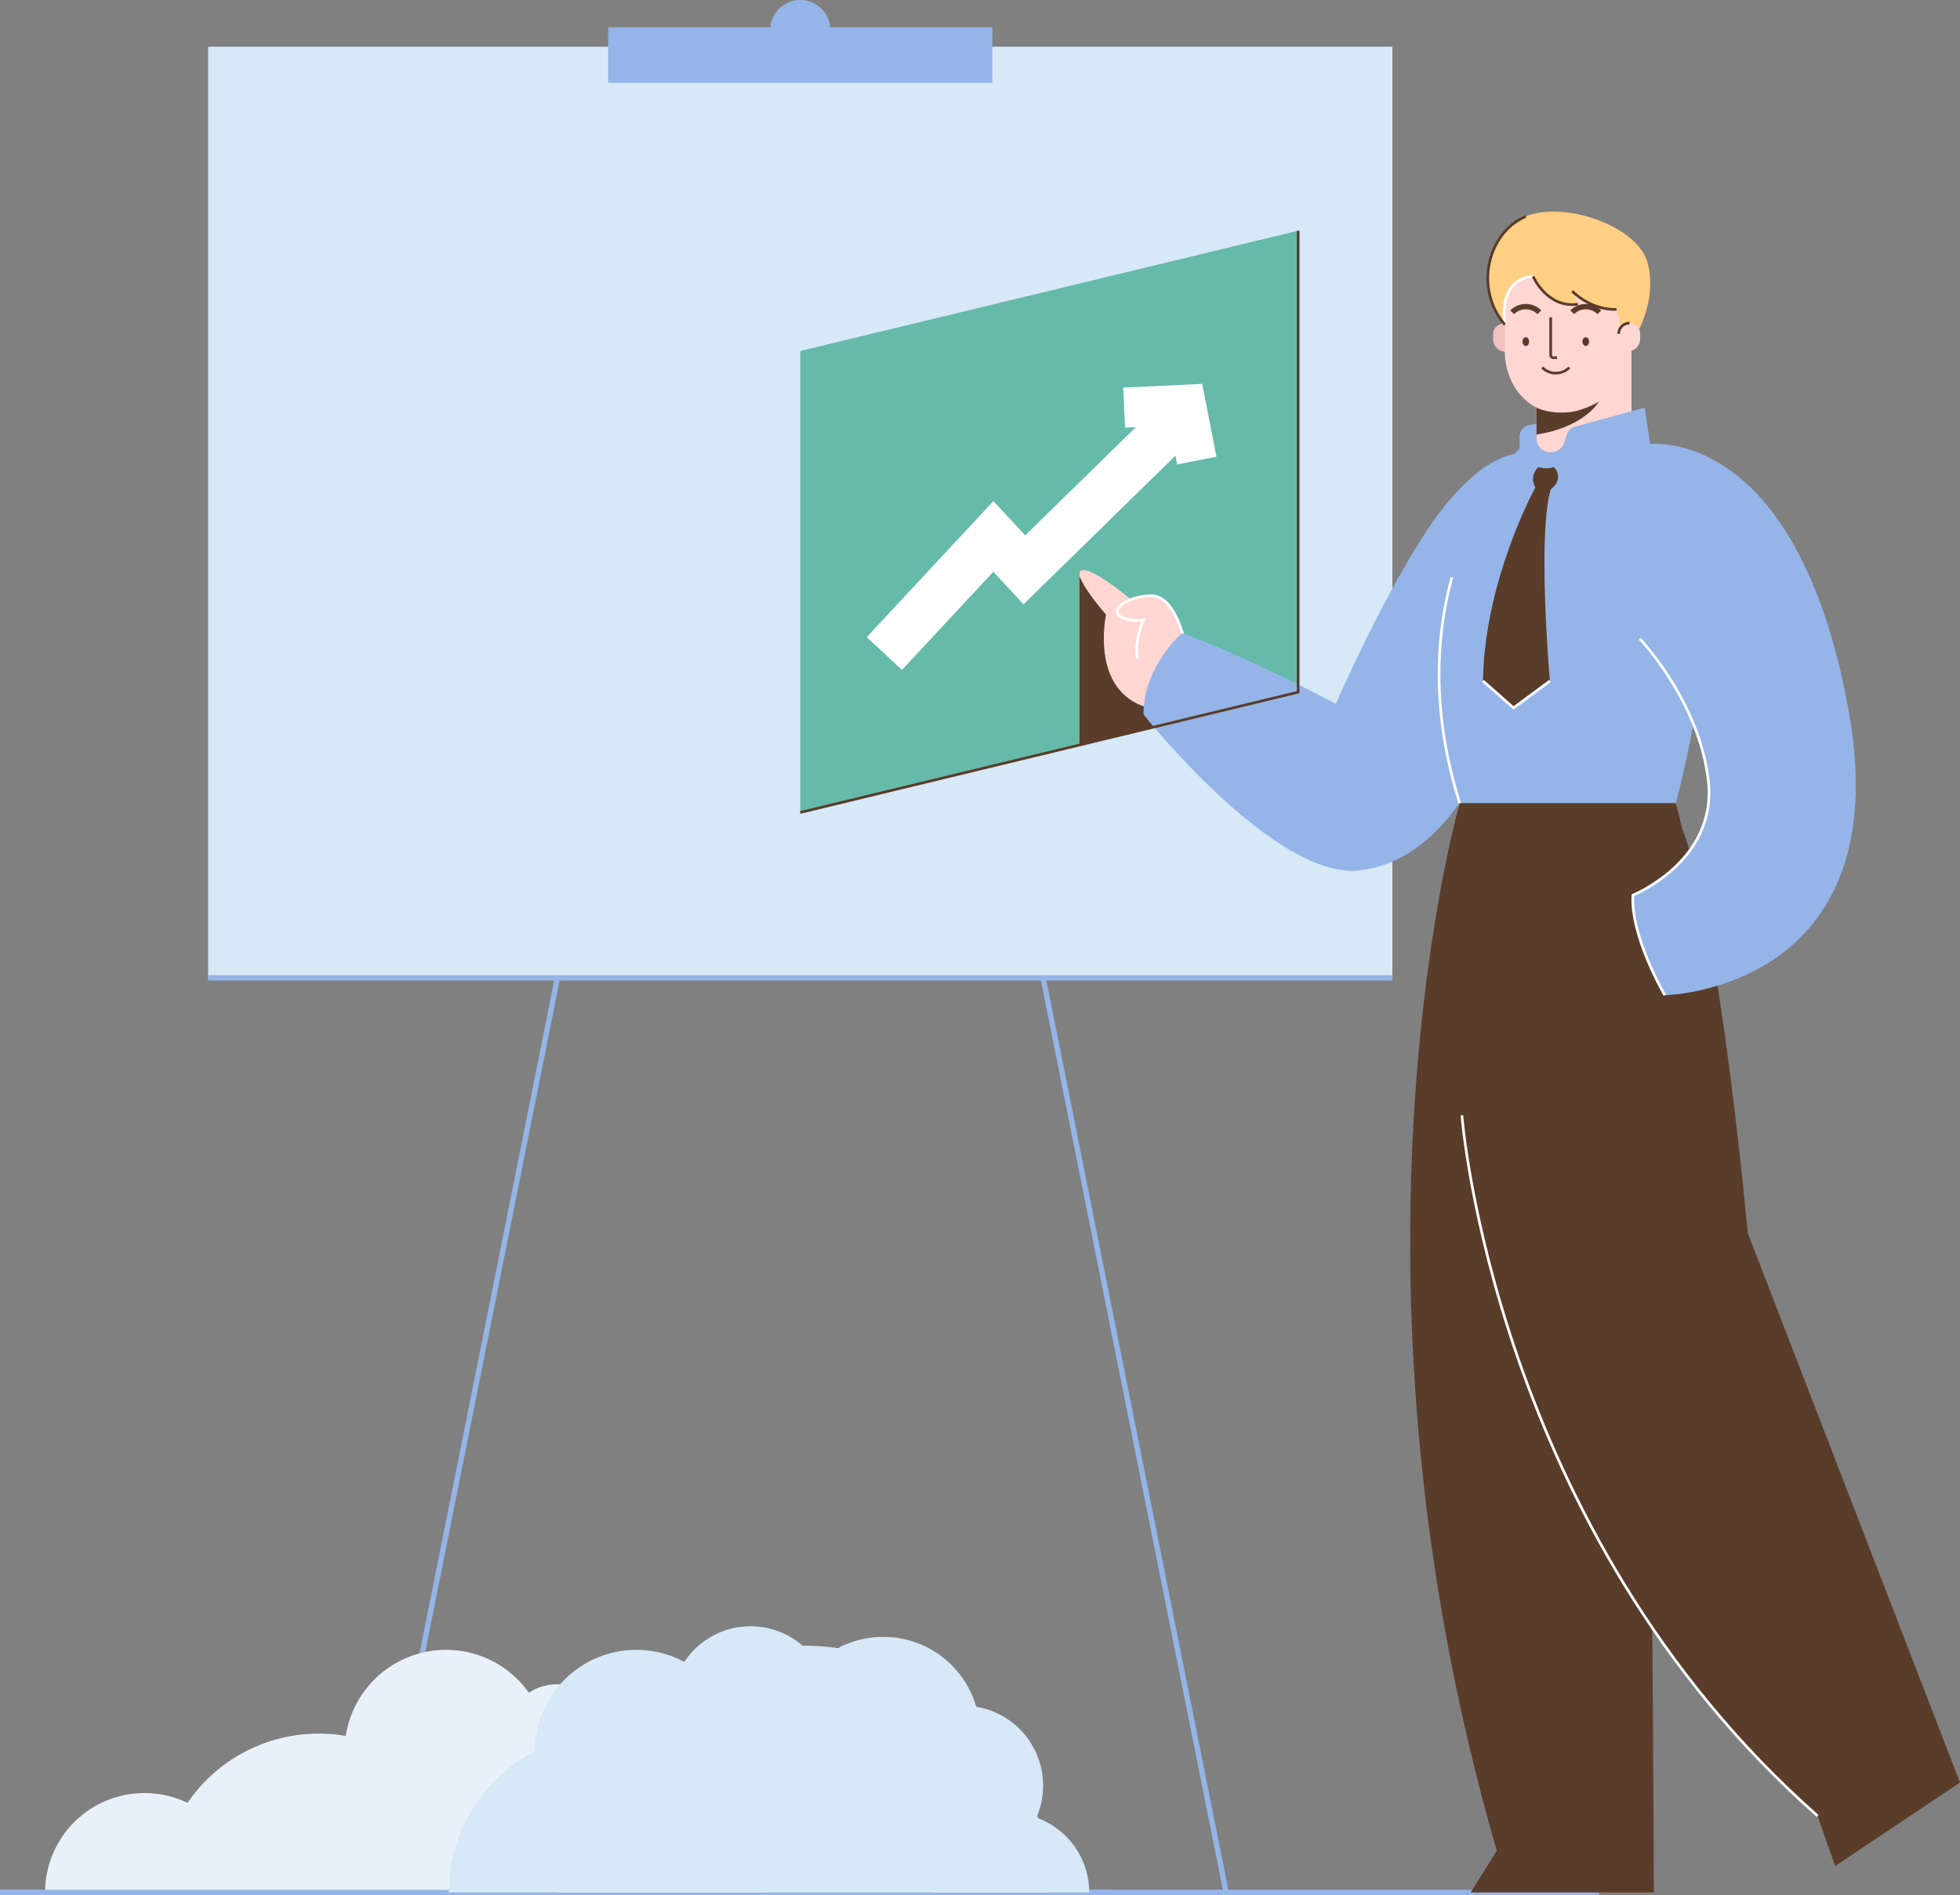 <svg id="Layer_1" data-name="Layer 1" xmlns="http://www.w3.org/2000/svg" viewBox="0 0 733.535 709.227"><rect x="0" y="0" width="733.535" height="709.227" fill="#808080" stroke="none"/><defs><style>.cls-1,.cls-11,.cls-12,.cls-13,.cls-14,.cls-8{fill:none;stroke-miterlimit:10;}.cls-1{stroke:#95b5e8;}.cls-1,.cls-12{stroke-width:2px;}.cls-2{fill:#d7e8f7;}.cls-3{fill:#95b5e8;}.cls-4{fill:#e8f1f9;}.cls-5{fill:#65baaa;}.cls-6{fill:#5a3c2a;}.cls-7{fill:#ffd6d2;}.cls-13,.cls-14,.cls-8{stroke:#fff;}.cls-9{fill:#f2c0c0;}.cls-10{fill:#ffcf83;}.cls-11,.cls-12{stroke:#5a3c2a;}.cls-13{stroke-width:18px;}.cls-14{stroke-width:15px;}</style></defs><title>increase arrow, arrow, up, man, graph, chart</title><line class="cls-1" x1="598.469" y1="708.227" x2="0.534" y2="708.227"/><rect class="cls-2" x="77.898" y="17.48" width="443.208" height="348.476"/><line class="cls-1" x1="521.105" y1="365.957" x2="77.898" y2="365.957"/><rect class="cls-3" x="227.607" y="10.202" width="143.789" height="20.812"/><circle class="cls-3" cx="299.502" cy="11.278" r="11.278"/><line class="cls-1" x1="208.617" y1="365.957" x2="140.109" y2="708.227"/><line class="cls-1" x1="390.387" y1="365.957" x2="458.894" y2="708.227"/><circle class="cls-4" cx="166.933" cy="655.402" r="37.965"/><circle class="cls-4" cx="208.425" cy="649.31" r="18.983"/><path class="cls-4" d="M59.824,708.227a59.44,59.44,0,0,1,118.881,0"/><path class="cls-4" d="M16.873,708.227a37.198,37.198,0,1,1,74.396,0"/><line class="cls-1" y1="708.227" x2="417.233" y2="708.227"/><path class="cls-2" d="M208.617,708.227a92.037,92.037,0,1,1,184.073,0"/><path class="cls-2" d="M167.967,708.227a59.44,59.44,0,1,1,118.881,0"/><path class="cls-2" d="M251.184,638.331a29.72,29.72,0,0,1,59.44,0"/><path class="cls-2" d="M348.206,708.227a29.72,29.72,0,0,1,59.44,0"/><circle class="cls-2" cx="238.145" cy="655.402" r="37.965"/><circle class="cls-2" cx="330.565" cy="648.787" r="36.215"/><circle class="cls-2" cx="360.477" cy="668.243" r="29.912"/><polygon class="cls-5" points="485.832 259.033 299.502 304.049 299.502 131.358 485.832 86.342 485.832 259.033"/><polygon class="cls-6" points="403.997 278.804 449.454 267.822 431.929 250.933 420.702 232.963 403.997 216.052 403.997 278.804"/><path class="cls-7" d="M433.662,233.496c0-.4-21.467-19.867-28-20.133s8.267,16.667,8.267,16.667-6.8,31.2,18.667,35.467"/><path class="cls-7" d="M443.529,240.963s-3.4-18.2-12.8-18-15.4,5.6-11.4,7.8a13.753,13.753,0,0,0,8.6,1.199s-7.8,17.201,4,23.401"/><path class="cls-8" d="M443.529,240.963s-3.4-18.2-12.8-18-15.4,5.6-11.4,7.8a13.753,13.753,0,0,0,8.6,1.199s-3.439,7.584-2.295,14.496"/><path class="cls-3" d="M572.274,170.163s-11.154-4.83-29.954,17.185-42.388,76.018-42.388,76.018-36.499-19.244-57.603-26.403c0,0-14.4,12.4-14.4,30.4,0,0,48.925,61.608,80.525,58.408s46.559-40.962,46.559-40.962"/><path class="cls-7" d="M592.799,129.752h0a17.792,17.792,0,0,1,17.792,17.792v39.804a0,0,0,0,1,0,0H575.007a0,0,0,0,1,0,0v-39.804A17.792,17.792,0,0,1,592.799,129.752Z" transform="translate(1185.598 317.099) rotate(180)"/><path class="cls-6" d="M575.007,162.616c14.954-2.157,26.108-10.545,26.108-20.572,0-4.587-2.341-8.829-6.305-12.292H575.007Z"/><path class="cls-9" d="M562.813,121.102h0a4.015,4.015,0,0,1,4.015,4.015v3.186a3.344,3.344,0,0,1-3.344,3.344h0a4.687,4.687,0,0,1-4.687-4.687v-1.843a4.015,4.015,0,0,1,4.015-4.015Z"/><path class="cls-7" d="M567.302,98.648a31.507,31.507,0,0,0-4.292,19.384,86.498,86.498,0,0,1,.166,11.44c-.43,9.678,3.604,18.719,11.831,23.047,3.309,1.741,10.446,2.675,15.802,1.031,9.719-2.983,19.557-9.42,19.834-25.287a52.862,52.862,0,0,1,1.83-12.965c1-3.678,1.287-9.023-1.614-15.629C604.459,85.1,579.202,79.372,567.302,98.648Z"/><path class="cls-10" d="M563.226,121.513s-3.142-17.06,10.539-18.081c0,0,5.207,12.048,16.744,10.414l-2.12-4.901s6.612,7.098,16.618,6.867l3.369,13.246,2.266-.796s9.957-14.036,6.038-29.698c-3.508-14.022-31.403-23.551-45.65-17.561S551.563,107.977,563.226,121.513Z"/><path class="cls-8" d="M563.226,121.513s-3.142-17.06,10.539-18.081"/><path class="cls-11" d="M571.03,81.004c-14.247,5.99-19.467,26.972-7.804,40.508"/><path class="cls-11" d="M588.389,108.945s6.612,7.098,16.618,6.867"/><path class="cls-11" d="M573.765,103.432s5.207,12.048,16.744,10.414"/><ellipse class="cls-6" cx="593.48" cy="127.836" rx="1.244" ry="1.636"/><ellipse class="cls-6" cx="571.03" cy="127.836" rx="1.244" ry="1.636"/><path class="cls-11" d="M582.713,133.86h-1.429a.928.928,0,0,1-.928-.928V118.738"/><path class="cls-11" d="M577.164,137.531a7.2,7.2,0,0,0,10.182,0"/><path class="cls-12" d="M598.572,116.867a7.2,7.2,0,0,0-10.182,0"/><path class="cls-12" d="M576.121,116.867a7.2,7.2,0,0,0-10.182,0"/><path class="cls-6" d="M570.068,104.183c-.049-.006-.1-.007-.149-.012.076-.04.13-.067.13-.067C570.054,104.13,570.062,104.156,570.068,104.183Z"/><path class="cls-7" d="M610.483,120.927h0a3.344,3.344,0,0,1,3.344,3.344V127.457a4.015,4.015,0,0,1-4.015,4.015h0a4.015,4.015,0,0,1-4.015-4.015V125.614a4.687,4.687,0,0,1,4.687-4.687Z" transform="translate(1219.623 252.4) rotate(-180)"/><path class="cls-11" d="M609.812,120.927a4.015,4.015,0,0,0-4.015,4.015"/><path class="cls-3" d="M617.594,166.223l-2.071-13.681-26.088,7.148a4.36,4.36,0,0,0-2.976,2.803L585.381,165.67a5.328,5.328,0,0,1-5.046,3.616h0a5.328,5.328,0,0,1-5.328-5.328v-5.408l-2.783.548a4.36,4.36,0,0,0-3.517,4.278v4.481s-48.543,49.416-22.406,132.728h80.862S660.181,179.926,617.594,166.223Z"/><path class="cls-8" d="M543.381,216.052c-5.946,21.72-7.833,50.258,2.92,84.532"/><path class="cls-6" d="M574.604,182.447s-19.047,34.553-19.591,72.397l11.435,10.074,13.613-10.074s-4.775-54.036.272-71.605l1.281-1.281a5.008,5.008,0,0,0-.079-7.159h0a9.629,9.629,0,0,1-5.742,0h0a5.981,5.981,0,0,0-1.405,7.222Z"/><polyline class="cls-8" points="555.013 254.844 566.448 264.918 580.061 254.844"/><path class="cls-6" d="M546.301,300.584s-49.824,172.342,13.885,392.058l-9.801,15.585h68.61l-1.401-229.583s35.706-81.679,9.569-178.06"/><path class="cls-6" d="M547.117,417.385s11.68,155.232,133.136,262.189l6.534,18.786,46.747-31.262-79.419-205.607S643.508,344.688,629.618,310.385"/><path class="cls-8" d="M547.117,417.385s11.68,155.232,133.136,262.189"/><path class="cls-3" d="M691.689,264.918c-19.603-105.91-74.095-98.695-74.095-98.695l-7.003,3.333-3.031,13.411,6.126,56.086s22.413,23.415,25.68,53.364c3.267,29.949-28.246,42.576-28.246,42.576-.922,15.519,11.959,37.469,11.959,37.469S711.292,370.828,691.689,264.918Z"/><path class="cls-8" d="M613.686,239.053s22.413,23.415,25.68,53.364c3.267,29.949-28.246,42.576-28.246,42.576-.922,15.519,11.959,37.469,11.959,37.469"/><polyline class="cls-11" points="485.832 86.342 485.832 259.033 299.502 304.049"/><polyline class="cls-13" points="330.968 244.574 371.768 200.745 383.368 213.256 443.529 154.406"/><polyline class="cls-14" points="420.702 152.541 443.796 151.453 447.902 172.363"/></svg>